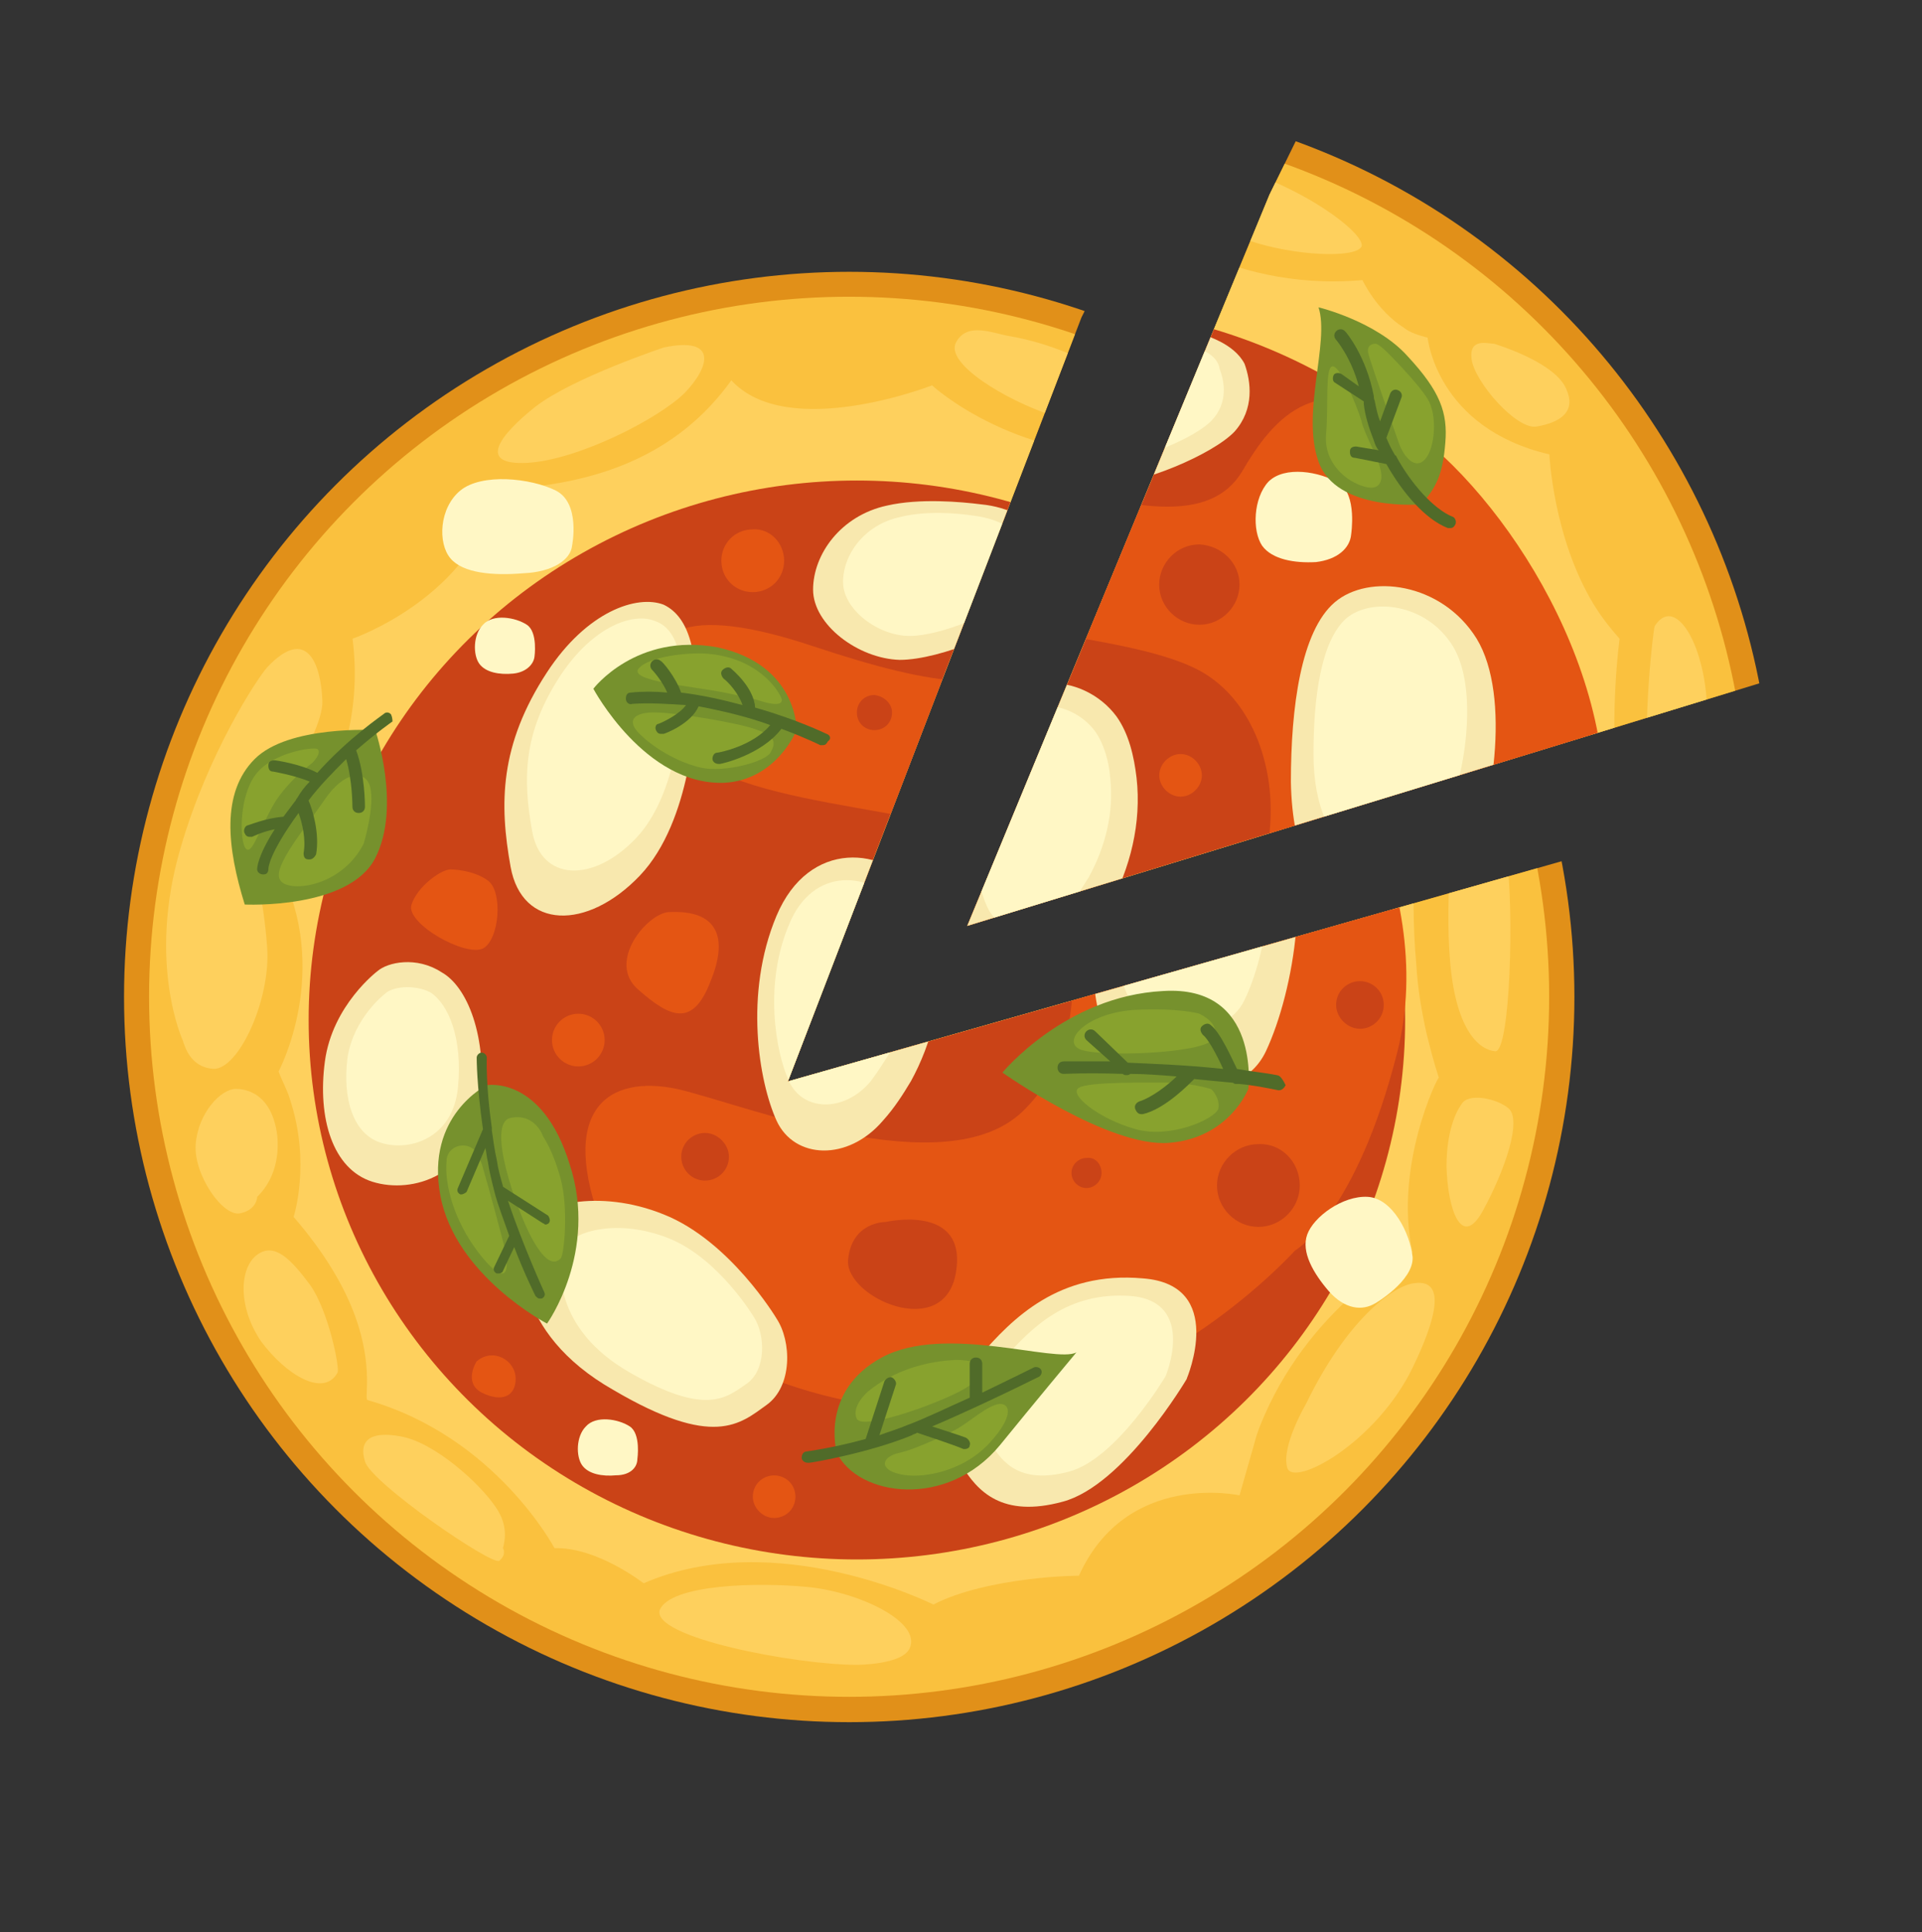 <?xml version="1.0" encoding="UTF-8"?>
<svg id="Livello_1" data-name="Livello 1" xmlns="http://www.w3.org/2000/svg" xmlns:xlink="http://www.w3.org/1999/xlink" viewBox="0 0 190.43 191.42">
  <rect x="0" y="0" width="190.43" height="191.42" fill="#333333" stroke="none"/>
  <defs>
    <style>
      .cls-1 {
        fill: #e19019;
      }

      .cls-2 {
        fill: none;
      }

      .cls-3 {
        fill: #fff7c5;
      }

      .cls-4 {
        clip-path: url(#clippath-1);
      }

      .cls-5 {
        fill: #f8e8ae;
      }

      .cls-6 {
        fill: #88a22e;
      }

      .cls-7 {
        fill: #e45513;
      }

      .cls-8 {
        fill: #ca4317;
      }

      .cls-9 {
        fill: #506b29;
      }

      .cls-10 {
        fill: #76912d;
      }

      .cls-11 {
        fill: #fed05d;
      }

      .cls-12 {
        clip-path: url(#clippath);
      }

      .cls-13 {
        fill: #fac13e;
      }
    </style>
    <clipPath id="clippath">
      <polygon class="cls-2" points="125.79 19.27 95.84 91.73 190.43 62.77 135.24 0 125.79 19.27"/>
    </clipPath>
    <clipPath id="clippath-1">
      <polygon class="cls-2" points="107.15 31.45 78.06 107.15 161.47 83.41 163.83 127.41 141.33 186.33 67.37 191.42 0 131.64 5.22 63.77 52.46 16.03 104.79 13.67 114.73 16.41 107.15 31.45"/>
    </clipPath>
  </defs>
  <g class="cls-12">
    <g>
      <g>
        <circle class="cls-1" cx="103.8" cy="81.51" r="71.85"/>
        <circle class="cls-13" cx="103.8" cy="81.48" r="69.36"/>
        <path class="cls-11" d="M159.73,106.78s-9.7,4.85-14.67,16.16c-.37.87-.75,1.74-.99,2.73l-1.49,5.22s-11.19-2.49-15.91,7.96c0,0-2.24,0-5.1.37-2.98.37-6.71,1.12-9.32,2.49,0,0-15.54-7.83-28.71-2.11,0,0-4.6-3.6-8.83-3.48,0,0-5.84-11.06-18.52-14.67-.37-.12.62-3.23-1.24-8.33-.99-2.73-2.86-6.09-6.09-9.82,0,0,1.74-5.34-.37-11.68-.25-.87-.75-1.74-1.12-2.73h0s5.34-9.94,0-20.26c0,0,9.07-9.07,7.33-22.62,0,0,11.93-4.1,14.29-14.79,9.82-.37,17.9-3.36,23.24-10.81,5.72,5.97,20.01.5,20.01.5,0,0,8.7,8.08,22.75,6.84,0,0,1.37,2.98,4.1,4.72h0c.62.5,1.49.75,2.36.99,0,0,.87,8.95,12.06,11.56,0,0,.37,8.2,4.35,14.79.75,1.24,1.62,2.36,2.61,3.48,0,0-.99,6.96-.25,15.04.12,2.24.5,4.47.99,6.71.37,1.49.75,2.98,1.24,4.47-.37-.12-4.72,8.83-2.73,17.28Z"/>
        <ellipse class="cls-8" cx="104.54" cy="83.78" rx="54.32" ry="53.45"/>
        <path class="cls-11" d="M37.79,85.89s0,.12.12.37c.25.75.99,2.24,2.86,2.36,2.49.12,5.72-6.84,5.34-12.06s-1.49-8.95-1.49-9.82,7.09-11.06,6.96-14.54c-.12-3.6-1.49-7.58-5.47-3.36-.99,1.12-5.84,8.45-8.58,17.9-3.36,11.44.25,19.14.25,19.14Z"/>
        <path class="cls-11" d="M45.12,101.31c.37-.37,2.36-2.24,1.99-6.09-.5-3.85-2.73-4.6-4.1-4.6-1.49,0-3.73,2.36-3.98,5.47s2.73,7.33,4.47,6.84c1.62-.5,1.62-1.62,1.62-1.62Z"/>
        <path class="cls-11" d="M53.08,118.71c.25-.37-.87-6.09-2.73-8.7-1.86-2.49-3.48-4.23-5.22-2.98s-1.99,5.1.37,8.58c2.61,3.36,6.34,5.59,7.58,3.11Z"/>
        <path class="cls-11" d="M69.48,135.99c0-.25.75-1.99-.75-4.1-1.49-2.24-5.97-6.34-9.32-6.96-3.23-.62-4.23.5-3.6,2.49.62,2.11,12.55,10.32,13.3,9.82.75-.5.37-1.24.37-1.24Z"/>
        <path class="cls-11" d="M104.54,147.67s4.47,0,5.22-1.62c1.24-2.61-4.97-5.59-10.07-6.09-5.1-.5-13.55-.25-14.67,2.24-.99,2.61,13.42,5.34,19.52,5.47Z"/>
        <path class="cls-11" d="M149.04,121.82s-2.49,4.23-1.86,6.34c.62,1.99,8.83-2.49,12.43-9.94s2.11-8.7,0-8.33c-2.11.37-6.46,3.73-10.57,11.93Z"/>
        <path class="cls-11" d="M164.58,92.11c-.25.37-1.49,2.11-1.49,6.22.12,4.23,1.49,8.2,3.6,4.35s3.98-9.07,2.49-10.19c-1.37-1.12-4.1-1.49-4.6-.37Z"/>
        <path class="cls-11" d="M163.95,62.03c-.12.12-1.24,9.32-.62,16.16s2.98,8.58,4.47,8.7c1.49,0,1.86-14.17,1.12-19.14-.75-5.1-3.23-8.45-4.97-5.72Z"/>
        <path class="cls-11" d="M119.7,16.03c-1.62-.25-4.23-1.49-5.34.62s4.97,5.72,9.45,7.21,10.32,1.74,11.06.62c.75-1.24-7.09-7.09-15.16-8.45Z"/>
        <path class="cls-11" d="M85.4,17.15s-8.95,2.98-12.68,5.84c-3.6,2.86-5.84,5.84-.87,5.59s13.05-4.35,15.66-6.96c2.49-2.61,3.23-5.59-2.11-4.47Z"/>
        <path class="cls-11" d="M148.04,34.06c-.62,0-2.49-.62-2.24,1.49.25,2.24,4.47,7.09,6.46,6.71,2.11-.37,4.23-1.37,2.73-4.1-1.49-2.49-6.96-4.1-6.96-4.1Z"/>
      </g>
      <path class="cls-7" d="M147.92,106.65s-13.18,14.67-30.33,15.79c-17.15,1.12-33.56-6.09-38.16-17.9-4.6-11.81.37-15.41,7.33-13.92,6.96,1.62,26.48,9.57,34.18,2.24,7.71-7.33,6.22-22.87-2.98-26.85-9.07-4.1-29.96-3.11-32.94-12.43-2.86-9.2,2.86-10.94,15.16-6.84,12.31,4.1,19.76,5.1,22.87,0,2.98-5.1,7.83-11.56,18.02-3.23,10.19,8.33,21.13,27.1,17.03,43.38-3.98,16.28-10.19,19.76-10.19,19.76Z"/>
      <path class="cls-5" d="M96.58,113.36s-4.6-7.71-11.19-10.32c-6.46-2.61-12.55-.99-13.55,1.24s-1.49,10.44,8.58,16.16c9.94,5.84,12.55,3.36,15.16,1.49,2.61-1.86,2.61-6.34.99-8.58Z"/>
      <path class="cls-3" d="M94.34,113.24s-3.48-5.84-8.45-7.83c-4.97-1.99-9.57-.75-10.32.99-.75,1.74-1.12,7.96,6.46,12.31,7.58,4.35,9.57,2.49,11.56,1.12,1.99-1.49,1.86-4.85.75-6.59Z"/>
      <path class="cls-5" d="M109.88,89.87c2.11-3.85,3.23-8.33,2.73-12.8-.25-2.11-.75-4.35-1.99-6.09-3.23-4.35-10.81-5.22-14.05,2.49-3.23,7.71-1.74,16.41,0,20.26,1.74,3.85,7.09,4.1,10.57,0,1.12-1.24,1.99-2.61,2.73-3.85Z"/>
      <path class="cls-3" d="M107.89,86.89c1.62-2.98,2.49-6.34,2.11-9.82-.12-1.62-.62-3.36-1.49-4.6-2.49-3.36-8.33-3.98-10.69,1.86-2.49,5.84-1.37,12.55,0,15.54,1.37,2.98,5.47,3.11,8.08,0,.75-.99,1.37-1.99,1.99-2.98Z"/>
      <path class="cls-5" d="M88.5,53.33s-.25,10.69-5.47,16.16c-5.22,5.47-11.68,5.34-12.8-.87s-1.12-12.06,3.6-19.27c3.98-6.09,8.95-7.71,11.56-6.71,2.61,1.12,3.6,4.97,3.11,10.69Z"/>
      <path class="cls-3" d="M87.14,52.7s-.25,8.58-4.47,13.05-9.45,4.35-10.32-.75c-.87-4.97-.99-9.57,2.86-15.41,3.23-4.85,7.21-6.22,9.32-5.34,2.24.75,2.98,3.85,2.61,8.45Z"/>
      <path class="cls-5" d="M120.82,33.81c-1.24-.62-2.49-.99-3.85-1.12-1.99-.25-6.09-.62-9.32.12-4.6.99-7.33,4.85-7.33,8.33s4.47,6.84,8.58,6.96c4.1,0,11.31-3.11,13.42-5.34,1.99-2.24,1.62-4.97.99-6.71-.5-.99-1.49-1.74-2.49-2.24Z"/>
      <path class="cls-3" d="M119.08,34.68c-.99-.5-1.99-.75-2.98-.87-1.62-.25-4.72-.5-7.21.12-3.6.75-5.72,3.73-5.72,6.46s3.48,5.34,6.59,5.34,8.7-2.36,10.32-4.1c1.62-1.74,1.24-3.85.75-5.1-.12-.87-.87-1.49-1.74-1.86Z"/>
      <path class="cls-5" d="M137.23,119.33s-6.22,10.57-12.31,12.18c-5.97,1.62-8.45-.99-10.07-3.73-1.62-2.86-1.49-7.09,1.86-10.69,3.23-3.73,7.83-8.45,16.16-7.71,8.33.62,4.35,9.94,4.35,9.94Z"/>
      <path class="cls-3" d="M135.12,119.08s-4.85,8.2-9.57,9.45-6.59-.75-7.83-2.98-1.12-5.47,1.49-8.33c2.61-2.86,6.09-6.59,12.55-6.09,6.46.62,3.36,7.96,3.36,7.96Z"/>
      <path class="cls-5" d="M133.38,89.87s8.83,2.98,11.68-2.98c2.86-6.09,4.72-17.9,1.24-23.62-3.48-5.59-10.69-6.46-14.05-3.6-3.36,2.86-4.35,10.44-4.35,17.78.12,7.33,2.61,11.81,5.47,12.43Z"/>
      <path class="cls-3" d="M134.12,84.03s6.71,2.24,8.83-2.24c2.24-4.6,3.6-13.55.99-17.78-2.61-4.23-8.08-4.85-10.57-2.73-2.49,2.24-3.23,7.83-3.23,13.42,0,5.47,1.86,8.83,3.98,9.32Z"/>
      <path class="cls-3" d="M155.87,111.87s3.85-2.24,3.73-4.6c-.25-2.36-1.99-5.84-4.47-5.97-2.49-.12-5.34,1.99-5.97,3.73s.62,3.85,2.11,5.59c1.62,1.74,3.36,1.99,4.6,1.24Z"/>
      <path class="cls-3" d="M76.32,36.67s.87-4.23-1.62-5.47-7.33-1.74-9.45,0-2.24,5.22-.99,6.71,4.23,1.74,7.21,1.49c2.98,0,4.72-1.37,4.85-2.73Z"/>
      <path class="cls-3" d="M82.91,127.28s.37-2.49-.75-3.23-3.36-1.12-4.35,0c-.99.99-.99,2.98-.37,3.85s1.99,1.12,3.36.99c1.24,0,1.99-.75,2.11-1.62Z"/>
      <path class="cls-3" d="M72.59,47.86s.37-2.49-.75-3.23-3.36-1.12-4.35,0c-.99.99-.99,2.98-.37,3.85.62.87,1.99,1.12,3.36.99,1.24-.12,1.99-.87,2.11-1.62Z"/>
      <path class="cls-3" d="M133.87,52.95s.62-3.98-1.24-5.1c-1.86-1.12-5.34-1.74-6.96-.12-1.49,1.62-1.62,4.85-.62,6.34.99,1.37,3.23,1.74,5.34,1.62,2.11-.25,3.36-1.37,3.48-2.73Z"/>
      <path class="cls-5" d="M57.05,78.93s-4.47,3.36-5.22,8.95.75,10.69,4.72,11.93c3.98,1.24,9.94-.62,10.69-7.58s-1.37-11.81-3.85-13.18c-2.49-1.62-5.34-.99-6.34-.12Z"/>
      <path class="cls-3" d="M57.8,81.17s-3.11,2.36-3.73,6.34c-.5,3.98.5,7.58,3.36,8.45,2.86.87,7.09-.5,7.58-5.47s-.99-8.33-2.73-9.45c-1.74-.87-3.73-.5-4.47.12Z"/>
      <path class="cls-10" d="M140.83,49.97s-8.45.75-10.19-4.23c-1.74-4.85,1.12-11.81,0-15.29,0,0,5.72,1.37,8.83,4.85,3.23,3.48,3.98,5.59,3.73,8.58-.25,3.11-.87,4.35-2.36,6.09Z"/>
      <path class="cls-10" d="M67.87,90.12s-6.09,2.98-4.6,10.94c1.49,7.96,10.57,12.68,10.57,12.68,0,0,5.1-7.09,2.24-15.79-2.73-8.7-8.2-7.83-8.2-7.83Z"/>
      <path class="cls-6" d="M73.46,95.21s-.75-2.36-3.23-1.86.62,9.2,2.11,11.93,2.36,2.49,2.86,1.99c.37-.5.75-5.1,0-7.83-.75-2.86-1.74-4.23-1.74-4.23Z"/>
      <path class="cls-6" d="M67.12,97.2c-.62-1.49-2.86-1.24-3.11.37v.12c-.25,2.36.75,5.97,3.11,9.07s3.48,2.86,2.49-.99c-.99-3.85-2.11-7.71-2.11-7.71l-.37-.87Z"/>
      <path class="cls-10" d="M102.67,126.66s-1.74-6.09,4.47-9.45c6.22-3.36,17.28.62,19.27-.5,0,0-4.35,5.22-7.58,9.2-5.22,6.34-14.17,5.1-16.16.75Z"/>
      <path class="cls-10" d="M143.32,90.62s-1.86,4.85-7.83,5.34c-5.97.5-16.53-6.96-16.53-6.96,0,0,6.22-7.58,15.91-8.08,9.7-.62,8.45,9.7,8.45,9.7Z"/>
      <path class="cls-10" d="M56.81,55.07s-8.58-.5-11.93,2.86c-3.36,3.36-2.73,8.83-.99,14.42,0,0,10.32.5,12.93-4.6,2.61-5.1,0-12.68,0-12.68Z"/>
      <path class="cls-10" d="M98.57,55.07s-1.99,4.97-7.21,5.22c-7.83.25-12.93-9.32-12.93-9.32,0,0,4.23-5.59,12.31-4.1,7.96,1.62,7.83,8.2,7.83,8.2Z"/>
      <path class="cls-6" d="M83.41,55.69c.12.12,2.49,2.24,5.72,2.98,2.36.5,6.34-.62,6.84-1.49s.62-1.62-1.24-2.24c-1.86-.75-8.33-1.74-9.94-1.74-1.74-.12-3.6.62-1.37,2.49Z"/>
      <path class="cls-6" d="M89.62,47.36c-1.74-.12-5.72.25-6.71,1.49s5.34,1.74,8.45,2.36c3.11.62,3.73.87,3.73.87,0,0,2.24.75,1.99-.25-.37-.99-2.49-3.98-7.46-4.47Z"/>
      <path class="cls-9" d="M101.55,55.44c-.25-.12-3.11-1.49-7.09-2.61-.12-1.99-2.24-3.73-2.36-3.85-.25-.25-.62-.12-.87.12-.25.25-.12.62.12.87.5.37,1.49,1.49,1.86,2.61-1.86-.5-3.98-.99-6.09-1.24-.5-1.49-1.86-3.11-1.99-3.11-.25-.25-.62-.25-.87,0s-.25.62,0,.87c.37.37,1.12,1.37,1.49,2.24-1.24-.12-2.49-.12-3.6,0-.37,0-.5.25-.5.62s.37.62.62.5c1.74-.12,3.48,0,5.34.12-.62.87-2.11,1.62-2.73,1.86-.25.12-.5.5-.37.75s.25.37.5.37h.25c.12,0,2.73-.99,3.48-2.73,2.61.5,5.1,1.12,7.09,1.86-1.74,2.11-5.1,2.73-5.22,2.73-.37,0-.5.37-.5.62s.25.5.62.5h.12c.12,0,4.1-.87,6.09-3.48,2.36.87,3.85,1.62,3.85,1.62h.25c.25,0,.37-.12.5-.37.5-.37.37-.75,0-.87Z"/>
      <path class="cls-9" d="M73.96,103.17l-4.47-2.86c-.25-.87-.5-1.74-.62-2.61-.25-1.12-.37-2.11-.5-2.98v-.25c-.62-4.35-.5-6.96-.5-6.96,0-.25-.25-.5-.5-.5s-.5.25-.5.5c0,.12,0,2.73.62,7.09l-2.49,5.84c-.12.25,0,.5.25.62h.12c.12,0,.37-.12.5-.25l1.86-4.35c.12.5.12.87.25,1.37.12.87.37,1.86.62,2.86h0c.37,1.49.99,2.98,1.49,4.47l-1.49,3.11c-.12.25,0,.5.25.62h.25c.12,0,.37-.12.37-.25l1.12-2.36c.99,2.61,1.99,4.6,2.11,4.85.12.12.25.25.37.25h.25c.25-.12.37-.37.25-.62,0,0-2.11-4.6-3.6-9.07l3.48,2.24c.12,0,.12.12.25.12s.37-.12.37-.25c.12-.25,0-.5-.12-.62Z"/>
      <path class="cls-6" d="M138.47,83.16s2.24.99,1.37,2.49-11.68,1.86-13.3.99c-1.62-.87.75-3.48,5.34-3.85,4.6-.25,6.59.37,6.59.37Z"/>
      <path class="cls-6" d="M139.59,90.62c.12,0,.99.99.75,1.99s-4.72,2.98-8.2,1.99c-3.6-.99-6.71-3.48-5.59-4.1.99-.62,6.96-.5,9.32-.5,2.11.12,3.73.62,3.73.62Z"/>
      <path class="cls-9" d="M146.18,89.12c-1.24-.25-2.61-.37-3.98-.62-.5-.99-1.62-3.6-2.61-4.35-.25-.25-.62-.12-.87.12s-.12.62.12.87c.5.37,1.37,1.99,1.99,3.36-3.36-.37-6.71-.5-9.45-.62l-3.23-3.11c-.25-.25-.62-.25-.87,0s-.25.62,0,.87l2.36,2.11h-4.6c-.37,0-.62.25-.62.62s.25.62.62.62c0,0,2.36-.12,5.84,0,.12.12.25.12.37.12s.25,0,.37-.12c1.37,0,2.98.12,4.6.25-.87.87-2.49,2.11-3.73,2.49-.25.12-.5.37-.37.75.12.25.25.5.62.5h.12c2.24-.5,4.72-3.11,5.1-3.48,1.24.12,2.49.25,3.85.37.12.12.25.12.37.12h.25c1.37.12,2.61.37,3.85.62h.12c.25,0,.5-.25.62-.5-.37-.62-.62-.87-.87-.99Z"/>
      <path class="cls-6" d="M105.66,120.57s-1.74,1.49-1.12,2.73,9.07-1.86,11.06-3.23,1.74-2.61-1.24-2.61c-2.86.12-6.09.99-8.7,3.11Z"/>
      <path class="cls-6" d="M114.11,124.55s-3.48,1.74-5.22,2.11c-1.74.37-2.11,1.62,0,2.11,1.99.5,6.22-.12,8.95-3.11,2.73-2.98,1.86-4.23.5-3.73-1.49.37-2.98,1.99-4.23,2.61Z"/>
      <path class="cls-9" d="M122.81,118.34c-.12-.25-.5-.37-.75-.25,0,0-2.24,1.12-5.1,2.49v-2.86c0-.37-.25-.62-.62-.62s-.62.25-.62.62v3.36c-1.99.87-4.23,1.99-6.22,2.73-.87.37-1.74.62-2.73.99l1.62-4.97c.12-.25-.12-.62-.37-.75-.25-.12-.62.12-.75.37l-1.86,5.72c-3.11.87-5.84,1.24-5.84,1.24-.37,0-.5.37-.5.62s.25.5.62.5h.12c.25,0,5.97-.99,10.19-2.73.12-.12.37-.12.5-.25.75.25,3.73,1.24,4.6,1.62h.12c.25,0,.5-.12.5-.37.12-.25-.12-.62-.37-.75-.62-.25-2.24-.75-3.36-1.12,1.49-.62,3.11-1.37,4.47-1.99h0c3.23-1.49,5.97-2.86,5.97-2.86.37-.12.5-.37.37-.75Z"/>
      <path class="cls-6" d="M136.86,46.99s.25,1.74-1.62,1.24-4.1-2.36-3.85-5.22-.12-6.59.62-6.71c.75-.12,2.36,3.73,2.86,5.34.37,1.62,1.86,3.85,1.99,5.34Z"/>
      <path class="cls-6" d="M136.36,34.06s-1.12-.12-.75,1.12c.37,1.24,2.49,7.33,2.98,8.7s1.62,2.73,2.61,1.62,1.24-4.35.25-5.97-3.98-4.6-3.98-4.6c0,0-.75-.75-1.12-.87Z"/>
      <path class="cls-9" d="M143.94,51.21c-1.86-.75-4.1-3.23-5.59-5.97,0,0,0-.12-.12-.12-.37-.62-.62-1.12-.87-1.74l1.49-3.98c.12-.25,0-.62-.37-.75-.25-.12-.62,0-.75.37l-.99,2.73c-.25-.62-.37-1.24-.5-1.86,0-.12-.12-.37-.12-.5v-.12c-.75-3.98-2.73-6.34-2.86-6.46-.25-.25-.62-.25-.87,0s-.25.62,0,.87c0,0,1.49,1.74,2.24,4.6l-1.74-1.24c-.25-.12-.62-.12-.75.12-.12.25-.12.62.12.75l2.86,1.86v.25c.12,1.12.5,2.36.99,3.6h0c.12.37.25.75.5.99l-2.24-.37c-.37,0-.62.12-.62.5s.12.62.5.62l3.11.62c1.62,2.86,3.85,5.47,6.09,6.34h.25c.25,0,.37-.12.5-.37.12-.25,0-.62-.25-.75Z"/>
      <path class="cls-6" d="M55.69,66.25s1.12-3.73.62-5.59c-.5-1.74-2.61-1.49-4.47,1.24s-5.22,6.71-4.47,7.96c.62,1.24,6.09.87,8.33-3.6Z"/>
      <path class="cls-6" d="M50.59,58.3s-2.86,2.11-4.1,4.6c-1.37,2.49-1.99,4.85-2.61,3.73-.5-1.12-.5-5.1,1.12-7.21,1.62-2.11,5.59-2.73,6.09-2.49.62.37-.5,1.37-.5,1.37Z"/>
      <path class="cls-9" d="M58.42,53.57c-.12-.25-.5-.37-.75-.12-.12.12-3.48,2.36-6.59,5.84-1.62-.87-4.1-1.24-4.23-1.24-.37,0-.62.12-.62.5s.12.62.5.62c0,0,2.11.37,3.6.99-.5.5-.87.99-1.24,1.62h0c-.12.12-.12.25-.25.37-.37.5-.75.99-1.12,1.49-1.74.12-3.48.87-3.6.87-.25.12-.37.5-.25.75s.25.37.5.37h.25s.99-.5,2.24-.75c-1.74,2.73-1.74,3.85-1.74,3.98,0,.25.25.5.62.5h0c.37,0,.5-.25.5-.62,0,0,0-1.37,2.98-5.47.37.99.75,2.61.5,3.98,0,.37.12.62.5.62h.12c.25,0,.5-.25.62-.5.37-2.11-.37-4.47-.75-5.34,1.12-1.49,2.49-2.86,3.73-4.1.62,2.11.62,4.72.62,4.72,0,.37.25.62.62.62h0c.37,0,.62-.25.62-.62,0-.12,0-3.23-.87-5.59,1.99-1.74,3.6-2.86,3.6-2.86,0,0,.12-.37-.12-.62Z"/>
      <path class="cls-7" d="M64.26,68.86c-.87,0-3.23,1.62-3.85,3.48s5.34,5.22,7.09,4.35c1.62-.87,1.99-5.59.5-6.71-1.49-1.24-3.73-1.12-3.73-1.12Z"/>
      <path class="cls-7" d="M85.89,73.09c-2.11.12-6.22,4.97-2.98,7.71,3.11,2.73,5.34,3.73,7.09-.75,1.86-4.6.75-7.21-4.1-6.96Z"/>
      <path class="cls-7" d="M66.87,117.59s-1.37,2.11.5,3.11c1.99.99,3.36.37,3.36-1.37,0-1.86-2.24-3.11-3.85-1.74Z"/>
      <path class="cls-8" d="M107.4,103.79c-.12,0-3.36,0-3.73,3.73s9.57,8.2,10.69,1.24c1.12-6.84-6.96-4.97-6.96-4.97Z"/>
      <path class="cls-8" d="M128.9,98.94c0,.87-.75,1.49-1.49,1.49-.87,0-1.49-.75-1.49-1.49s.75-1.49,1.49-1.49c.75-.12,1.49.62,1.49,1.49Z"/>
      <path class="cls-8" d="M122.81,57.92c0,2.11-1.74,3.98-3.98,3.98-2.11,0-3.98-1.74-3.98-3.98,0-2.11,1.74-3.98,3.98-3.98,2.24.12,3.98,1.86,3.98,3.98Z"/>
      <path class="cls-8" d="M91.86,97.33c0,1.37-1.12,2.36-2.36,2.36-1.37,0-2.36-1.12-2.36-2.36,0-1.37,1.12-2.36,2.36-2.36s2.36,1.12,2.36,2.36Z"/>
      <path class="cls-8" d="M156.74,82.16c0,1.37-1.12,2.36-2.36,2.36s-2.36-1.12-2.36-2.36,1.12-2.36,2.36-2.36,2.36,1.12,2.36,2.36Z"/>
      <path class="cls-8" d="M148.42,100.19c0,2.24-1.86,4.1-4.1,4.1s-4.1-1.86-4.1-4.1,1.86-4.1,4.1-4.1c2.24-.12,4.1,1.74,4.1,4.1Z"/>
      <path class="cls-8" d="M108.02,53.33c0,.99-.75,1.74-1.74,1.74s-1.74-.75-1.74-1.74.75-1.74,1.74-1.74,1.74.87,1.74,1.74Z"/>
      <path class="cls-7" d="M119.08,76.82c0,1.12-.99,2.11-2.11,2.11s-2.11-.99-2.11-2.11.99-2.11,2.11-2.11,2.11.99,2.11,2.11Z"/>
      <path class="cls-7" d="M97.33,38.16c0,1.74-1.37,3.11-3.11,3.11s-3.11-1.37-3.11-3.11,1.37-3.11,3.11-3.11,3.11,1.37,3.11,3.11Z"/>
      <path class="cls-7" d="M98.45,131.01c0,1.24-.99,2.11-2.11,2.11s-2.11-.99-2.11-2.11c0-1.24.99-2.11,2.11-2.11s2.11.87,2.11,2.11Z"/>
      <circle class="cls-7" cx="77.07" cy="85.77" r="2.61"/>
    </g>
  </g>
  <g class="cls-4">
    <g>
      <g>
        <circle class="cls-1" cx="84.14" cy="98.78" r="71.85"/>
        <circle class="cls-13" cx="84.13" cy="98.76" r="69.36"/>
        <path class="cls-11" d="M139.96,124.05s-9.7,4.85-14.67,16.16c-.37.87-.75,1.74-.99,2.73l-1.49,5.22s-11.19-2.49-15.91,7.96c0,0-2.24,0-5.1.37-2.98.37-6.71,1.12-9.32,2.49,0,0-15.54-7.83-28.71-2.11,0,0-4.6-3.6-8.83-3.48,0,0-5.84-11.06-18.52-14.67-.37-.12.62-3.23-1.24-8.33-.99-2.73-2.86-6.09-6.09-9.82,0,0,1.74-5.34-.37-11.68-.25-.87-.75-1.74-1.12-2.73h0s5.34-9.94,0-20.26c0,0,9.07-9.07,7.33-22.62,0,0,11.93-4.1,14.29-14.79,9.82-.37,17.9-3.36,23.24-10.81,5.59,6.09,19.89.5,19.89.5,0,0,8.7,8.08,22.75,6.84,0,0,1.37,2.98,4.1,4.72h0c.62.5,1.49.75,2.36.99,0,0,.87,8.95,12.06,11.56,0,0,.37,8.2,4.35,14.79.75,1.24,1.62,2.36,2.61,3.48,0,0-.99,6.96-.25,15.04.12,2.24.5,4.47.99,6.71.37,1.49.75,2.98,1.24,4.47-.12-.12-4.47,8.83-2.61,17.28Z"/>
        <ellipse class="cls-8" cx="84.9" cy="101.06" rx="54.32" ry="53.45"/>
        <path class="cls-11" d="M18.15,103.17s0,.12.12.37c.25.75.99,2.24,2.86,2.36,2.49.12,5.72-6.84,5.34-12.06s-1.49-8.95-1.49-9.82,7.09-11.06,6.96-14.54c-.12-3.6-1.49-7.58-5.47-3.36-.99,1.12-5.84,8.45-8.58,17.9-3.36,11.44.25,19.14.25,19.14Z"/>
        <path class="cls-11" d="M25.48,118.58c.37-.37,2.36-2.24,1.99-6.09-.5-3.85-2.73-4.6-4.1-4.6-1.49,0-3.73,2.36-3.98,5.47-.25,2.98,2.73,7.33,4.47,6.84,1.62-.37,1.62-1.62,1.62-1.62Z"/>
        <path class="cls-11" d="M33.44,135.99c.25-.37-.87-6.09-2.73-8.7-1.86-2.49-3.48-4.23-5.22-2.98s-1.99,5.1.37,8.58c2.49,3.36,6.22,5.59,7.58,3.11Z"/>
        <path class="cls-11" d="M49.84,153.39c0-.25.75-1.99-.75-4.1-1.49-2.24-5.97-6.34-9.32-6.96-3.23-.62-4.23.5-3.6,2.49.62,2.11,12.55,10.32,13.3,9.82.75-.62.37-1.24.37-1.24Z"/>
        <path class="cls-11" d="M84.9,164.95s4.47,0,5.22-1.62c1.24-2.61-4.97-5.59-10.07-6.09s-13.55-.25-14.67,2.24c-.99,2.73,13.42,5.47,19.52,5.47Z"/>
        <path class="cls-11" d="M129.4,139.09s-2.49,4.23-1.86,6.34c.62,1.99,8.83-2.49,12.43-9.94,3.6-7.46,2.11-8.7,0-8.33-2.11.37-6.59,3.73-10.57,11.93Z"/>
        <path class="cls-11" d="M144.81,109.39c-.25.37-1.49,2.11-1.49,6.22.12,4.23,1.49,8.2,3.6,4.35s3.98-9.07,2.49-10.19c-1.24-.99-3.98-1.49-4.6-.37Z"/>
        <path class="cls-11" d="M144.31,79.3c-.12.12-1.24,9.32-.62,16.16.62,6.84,2.98,8.58,4.47,8.7,1.49,0,1.86-14.17,1.12-19.14-.75-5.1-3.23-8.33-4.97-5.72Z"/>
        <path class="cls-11" d="M100.06,33.31c-1.62-.25-4.23-1.49-5.34.62s4.97,5.72,9.45,7.21,10.32,1.74,11.06.62c.75-1.24-7.21-7.09-15.16-8.45Z"/>
        <path class="cls-11" d="M65.76,34.43s-8.95,2.98-12.68,5.84c-3.6,2.86-5.84,5.84-.87,5.59,4.97-.25,13.05-4.35,15.66-6.96,2.49-2.61,3.23-5.59-2.11-4.47Z"/>
        <path class="cls-11" d="M128.28,51.46c-.62,0-2.49-.62-2.24,1.49.25,2.24,4.47,7.09,6.46,6.71,2.11-.37,4.23-1.37,2.73-4.1-1.37-2.61-6.96-4.1-6.96-4.1Z"/>
      </g>
      <path class="cls-7" d="M128.28,123.93s-13.18,14.67-30.33,15.79-33.56-6.09-38.16-17.9c-4.6-11.81.37-15.41,7.33-13.92,6.96,1.62,26.48,9.57,34.18,2.24,7.71-7.33,6.22-22.87-2.98-26.85-9.07-4.1-29.96-3.11-32.94-12.43-2.86-9.2,2.86-10.94,15.16-6.84,12.31,4.1,19.76,5.1,22.87,0,2.98-5.1,7.83-11.56,18.02-3.23,10.19,8.33,21.13,27.1,17.03,43.38-4.1,16.28-10.19,19.76-10.19,19.76Z"/>
      <path class="cls-5" d="M76.94,130.64s-4.6-7.71-11.19-10.32c-6.46-2.61-12.55-.99-13.55,1.24s-1.49,10.44,8.58,16.16c9.94,5.84,12.55,3.36,15.16,1.49,2.61-1.86,2.49-6.34.99-8.58Z"/>
      <path class="cls-3" d="M74.71,130.52s-3.48-5.84-8.45-7.83c-4.97-1.99-9.57-.75-10.32.99-.75,1.74-1.12,7.96,6.46,12.31s9.57,2.49,11.56,1.12c1.99-1.37,1.86-4.85.75-6.59Z"/>
      <path class="cls-5" d="M90.24,107.15c2.11-3.85,3.23-8.33,2.73-12.8-.25-2.11-.75-4.35-1.99-6.09-3.23-4.35-10.81-5.22-14.05,2.49-3.23,7.71-1.74,16.41,0,20.26s7.09,4.1,10.57,0c1.12-1.24,1.99-2.61,2.73-3.85Z"/>
      <path class="cls-3" d="M88.25,104.16c1.62-2.98,2.49-6.34,2.11-9.82-.12-1.62-.62-3.36-1.49-4.6-2.49-3.36-8.33-3.98-10.69,1.86-2.49,5.84-1.37,12.55,0,15.54s5.47,3.11,8.08,0c.75-.99,1.37-1.99,1.99-2.98Z"/>
      <path class="cls-5" d="M68.86,70.6s-.25,10.69-5.47,16.16c-5.22,5.47-11.68,5.34-12.8-.87s-1.12-12.06,3.6-19.27c3.98-6.09,8.95-7.71,11.56-6.71,2.61,1.24,3.48,4.97,3.11,10.69Z"/>
      <path class="cls-3" d="M67.5,69.98s-.25,8.58-4.47,13.05-9.45,4.35-10.32-.75c-.87-4.97-.99-9.57,2.86-15.41,3.23-4.85,7.21-6.22,9.32-5.34,2.24.75,2.98,3.85,2.61,8.45Z"/>
      <path class="cls-5" d="M101.06,51.09c-1.24-.62-2.49-.99-3.85-1.12-1.99-.25-6.09-.62-9.32.12-4.6.99-7.33,4.85-7.33,8.33s4.47,6.84,8.58,6.96c4.1,0,11.31-3.11,13.42-5.34,1.99-2.24,1.62-4.97.99-6.71-.37-.87-1.37-1.74-2.49-2.24Z"/>
      <path class="cls-3" d="M99.44,51.96c-.99-.5-1.99-.75-2.98-.87-1.62-.25-4.72-.5-7.21.12-3.6.75-5.72,3.73-5.72,6.46s3.48,5.34,6.59,5.34,8.7-2.36,10.32-4.1,1.24-3.85.75-5.1c-.12-.87-.99-1.49-1.74-1.86Z"/>
      <path class="cls-5" d="M117.59,136.61s-6.22,10.57-12.31,12.18c-5.97,1.62-8.45-.99-10.07-3.73-1.62-2.86-1.49-7.09,1.86-10.69,3.23-3.73,7.83-8.45,16.16-7.71,8.33.62,4.35,9.94,4.35,9.94Z"/>
      <path class="cls-3" d="M115.48,136.36s-4.85,8.2-9.57,9.45c-4.72,1.24-6.59-.75-7.83-2.98-1.24-2.24-1.12-5.47,1.49-8.33s6.09-6.59,12.55-6.09c6.46.62,3.36,7.96,3.36,7.96Z"/>
      <path class="cls-5" d="M113.74,107.15s8.83,2.98,11.68-2.98c2.86-6.09,4.72-17.9,1.24-23.62-3.48-5.59-10.69-6.46-14.05-3.6-3.36,2.86-4.35,10.44-4.35,17.78s2.61,11.81,5.47,12.43Z"/>
      <path class="cls-3" d="M114.48,101.31s6.71,2.24,8.83-2.24c2.24-4.6,3.6-13.55.99-17.78s-8.08-4.85-10.57-2.73c-2.49,2.24-3.23,7.83-3.23,13.42,0,5.59,1.86,8.83,3.98,9.32Z"/>
      <path class="cls-3" d="M136.23,129.15s3.85-2.24,3.73-4.6c-.25-2.36-1.99-5.84-4.47-5.97-2.49-.12-5.34,1.99-5.97,3.73s.62,3.85,2.11,5.59c1.62,1.86,3.36,1.99,4.6,1.24Z"/>
      <path class="cls-3" d="M56.68,54.07s.87-4.23-1.62-5.47-7.33-1.74-9.45,0c-2.11,1.74-2.24,5.22-.99,6.71,1.24,1.49,4.23,1.74,7.21,1.49,2.98-.12,4.72-1.37,4.85-2.73Z"/>
      <path class="cls-3" d="M63.15,144.56s.37-2.49-.75-3.23-3.36-1.12-4.35,0c-.99.99-.99,2.98-.37,3.85.62.87,1.99,1.12,3.36.99,1.37,0,2.11-.75,2.11-1.62Z"/>
      <path class="cls-3" d="M52.95,65.13s.37-2.49-.75-3.23-3.36-1.12-4.35,0c-.99.99-.99,2.98-.37,3.85s1.99,1.12,3.36.99c1.24-.12,1.99-.87,2.11-1.62Z"/>
      <path class="cls-3" d="M114.23,70.23s.62-3.98-1.24-5.1-5.34-1.74-6.96-.12c-1.49,1.62-1.62,4.85-.62,6.34.99,1.37,3.23,1.74,5.34,1.62,2.11-.25,3.36-1.37,3.48-2.73Z"/>
      <path class="cls-5" d="M37.41,96.21s-4.47,3.36-5.22,8.95.75,10.69,4.72,11.93,9.94-.62,10.69-7.58c.75-6.96-1.37-11.81-3.85-13.18-2.49-1.62-5.34-.99-6.34-.12Z"/>
      <path class="cls-3" d="M38.16,98.45s-3.11,2.36-3.73,6.34c-.5,3.98.5,7.58,3.36,8.45,2.86.87,7.09-.5,7.58-5.47.5-4.97-.99-8.33-2.73-9.45-1.74-.87-3.85-.5-4.47.12Z"/>
      <path class="cls-10" d="M121.07,67.25s-8.45.75-10.19-4.23c-1.74-4.85,1.12-11.81,0-15.29,0,0,5.72,1.37,8.83,4.85,3.23,3.48,3.98,5.59,3.73,8.58-.25,3.23-.87,4.35-2.36,6.09Z"/>
      <path class="cls-10" d="M48.23,107.52s-6.09,2.98-4.6,10.94c1.49,7.96,10.57,12.68,10.57,12.68,0,0,5.1-7.09,2.24-15.79-2.73-8.83-8.2-7.83-8.2-7.83Z"/>
      <path class="cls-6" d="M53.82,112.62s-.75-2.36-3.23-1.86.62,9.2,2.11,11.93,2.36,2.49,2.86,1.99c.37-.5.75-5.1,0-7.83-.75-2.86-1.74-4.23-1.74-4.23Z"/>
      <path class="cls-6" d="M47.36,114.48c-.62-1.49-2.86-1.24-3.11.37v.12c-.25,2.36.75,5.97,3.11,9.07s3.48,2.86,2.49-.99c-.99-3.85-2.11-7.71-2.11-7.71l-.37-.87Z"/>
      <path class="cls-10" d="M82.91,143.94s-1.74-6.09,4.47-9.45c6.22-3.36,17.28.62,19.27-.5,0,0-4.35,5.22-7.58,9.2-5.22,6.34-14.05,5.1-16.16.75Z"/>
      <path class="cls-10" d="M123.68,107.89s-1.86,4.85-7.83,5.34c-5.97.5-16.53-6.96-16.53-6.96,0,0,6.22-7.58,15.91-8.08,9.7-.62,8.45,9.7,8.45,9.7Z"/>
      <path class="cls-10" d="M37.17,72.34s-8.58-.5-11.93,2.86c-3.36,3.36-2.73,8.83-.99,14.42,0,0,10.32.5,12.93-4.6,2.61-5.1,0-12.68,0-12.68Z"/>
      <path class="cls-10" d="M78.93,72.34s-1.99,4.97-7.21,5.22c-7.83.25-12.93-9.32-12.93-9.32,0,0,4.23-5.59,12.31-4.1,7.96,1.74,7.83,8.2,7.83,8.2Z"/>
      <path class="cls-6" d="M63.77,73.09c.12.12,2.49,2.24,5.72,2.98,2.36.5,6.34-.62,6.84-1.49s.62-1.62-1.24-2.24c-1.86-.75-8.33-1.74-9.94-1.74-1.74-.12-3.73.5-1.37,2.49Z"/>
      <path class="cls-6" d="M69.98,64.76c-1.74-.12-5.72.25-6.71,1.49s5.34,1.74,8.45,2.36,3.73.87,3.73.87c0,0,2.24.75,1.99-.25-.37-.99-2.49-4.1-7.46-4.47Z"/>
      <path class="cls-9" d="M81.91,72.72c-.25-.12-3.11-1.49-7.09-2.61-.12-1.99-2.24-3.73-2.36-3.85-.25-.25-.62-.12-.87.12s-.12.62.12.87c.5.37,1.49,1.49,1.86,2.61-1.86-.5-3.98-.99-6.09-1.24-.5-1.49-1.86-3.11-1.99-3.11-.25-.25-.62-.25-.87,0s-.25.62,0,.87c.37.37,1.12,1.37,1.49,2.24-1.24-.12-2.49-.12-3.6,0-.37,0-.5.25-.5.62s.37.62.62.5c1.74-.12,3.48,0,5.34.12-.62.87-2.11,1.62-2.73,1.86-.25,0-.37.37-.25.62s.25.37.5.37h.25c.12,0,2.73-.99,3.48-2.73,2.61.5,5.1,1.12,7.09,1.86-1.74,2.11-5.1,2.73-5.22,2.73-.37,0-.5.37-.5.62s.25.5.62.5h.12c.12,0,4.1-.87,6.09-3.48,2.36.87,3.85,1.62,3.85,1.62h.25c.25,0,.37-.12.5-.37.37-.25.25-.62-.12-.75Z"/>
      <path class="cls-9" d="M54.32,120.45l-4.47-2.86c-.25-.87-.5-1.74-.62-2.61-.25-1.12-.37-2.11-.5-2.98v-.25c-.62-4.35-.5-6.96-.5-6.96,0-.25-.25-.5-.5-.5s-.5.25-.5.5c0,.12,0,2.73.62,7.09l-2.49,5.84c-.12.25,0,.5.25.62h.12c.12,0,.37-.12.5-.25l1.86-4.35c.12.5.12.87.25,1.37.12.87.37,1.86.62,2.86h0c.37,1.49.99,2.98,1.49,4.47l-1.49,3.11c-.12.25,0,.5.25.62h.25c.12,0,.37-.12.37-.25l1.12-2.36c.99,2.61,1.99,4.6,2.11,4.85.12.12.25.25.37.25h.25c.25-.12.37-.37.25-.62,0,0-2.11-4.6-3.6-9.07l3.48,2.24c.12,0,.12.12.25.12s.37-.12.37-.25c.12-.12,0-.5-.12-.62Z"/>
      <path class="cls-6" d="M118.83,100.44s2.24.99,1.37,2.49c-.87,1.49-11.68,1.86-13.3.99-1.62-.87.75-3.48,5.34-3.85,4.6-.25,6.59.37,6.59.37Z"/>
      <path class="cls-6" d="M119.95,107.89c.12,0,.99.99.75,1.99-.37.99-4.72,2.98-8.2,1.99-3.6-.99-6.71-3.48-5.59-4.1.99-.62,6.96-.5,9.32-.5,2.11.12,3.73.62,3.73.62Z"/>
      <path class="cls-9" d="M126.54,106.53c-1.24-.25-2.61-.37-3.98-.62-.5-.99-1.62-3.6-2.61-4.35-.25-.25-.62-.12-.87.12s-.12.62.12.87c.5.37,1.37,1.99,1.99,3.36-3.36-.37-6.71-.5-9.45-.62l-3.23-3.11c-.25-.25-.62-.25-.87,0s-.25.62,0,.87l2.36,2.11h-4.6c-.37,0-.62.25-.62.62s.25.62.62.62c0,0,2.36-.12,5.84,0,.12.12.25.12.37.12s.25,0,.37-.12c1.37,0,2.98.12,4.6.25-.87.87-2.49,2.11-3.73,2.49-.25.12-.5.37-.37.75.12.25.25.5.62.5h.12c2.24-.5,4.72-3.11,5.1-3.48,1.24.12,2.49.25,3.85.37.12.12.25.12.37.12h.25c1.37.12,2.61.37,3.85.62h.12c.25,0,.5-.25.62-.5-.37-.75-.62-.99-.87-.99Z"/>
      <path class="cls-6" d="M86.02,137.85s-1.74,1.49-1.12,2.73,9.07-1.86,11.06-3.23,1.74-2.61-1.24-2.61c-2.86.12-6.09.99-8.7,3.11Z"/>
      <path class="cls-6" d="M94.34,141.83s-3.48,1.74-5.22,2.11c-1.74.37-2.11,1.62,0,2.11,1.99.5,6.22-.12,8.95-3.11,2.73-2.98,1.86-4.23.5-3.73s-2.86,1.99-4.23,2.61Z"/>
      <path class="cls-9" d="M103.17,135.74c-.12-.25-.5-.37-.75-.25,0,0-2.24,1.12-5.1,2.49v-2.86c0-.37-.25-.62-.62-.62s-.62.25-.62.62v3.36c-1.99.87-4.23,1.99-6.22,2.73-.87.37-1.74.62-2.73.99l1.62-4.97c.12-.25-.12-.62-.37-.75-.25-.12-.62.12-.75.37l-1.86,5.72c-3.11.87-5.84,1.24-5.84,1.24-.37,0-.5.37-.5.62s.25.5.62.5h.12c.25,0,5.97-.99,10.19-2.73.12-.12.37-.12.5-.25.75.25,3.73,1.24,4.6,1.62h.12c.25,0,.5-.12.5-.37.12-.25-.12-.62-.37-.75-.62-.25-2.24-.75-3.36-1.12,1.49-.62,3.11-1.37,4.47-1.99h0c3.23-1.49,5.97-2.86,5.97-2.86.37-.12.5-.5.37-.75Z"/>
      <path class="cls-6" d="M117.22,64.26s.25,1.74-1.62,1.24-4.1-2.36-3.85-5.22c.25-2.86-.12-6.59.62-6.71s2.36,3.73,2.86,5.34c.37,1.74,1.86,3.85,1.99,5.34Z"/>
      <path class="cls-6" d="M116.59,51.46s-1.12-.12-.75,1.12,2.49,7.33,2.98,8.7,1.62,2.73,2.61,1.62c.99-1.12,1.24-4.35.25-5.97s-3.98-4.6-3.98-4.6c0,0-.62-.75-1.12-.87Z"/>
      <path class="cls-9" d="M124.3,68.49c-1.86-.75-4.1-3.23-5.59-5.97,0,0,0-.12-.12-.12-.37-.62-.62-1.12-.87-1.74l1.49-3.98c.12-.25,0-.62-.37-.75-.25-.12-.62,0-.75.37l-.99,2.73c-.25-.62-.37-1.24-.5-1.86,0-.12-.12-.37-.12-.5v-.12c-.75-3.98-2.73-6.34-2.86-6.46-.25-.25-.62-.25-.87,0s-.25.62,0,.87c0,0,1.49,1.74,2.24,4.6l-1.74-1.24c-.25-.12-.62-.12-.75.12s-.12.62.12.75l2.86,1.86v.25c.12,1.12.5,2.36.99,3.6h0c.12.37.25.75.5.99l-2.24-.37c-.37,0-.62.12-.62.5s.12.62.5.62l3.11.62c1.62,2.86,3.85,5.47,6.09,6.34h.25c.25,0,.37-.12.5-.37.12-.25,0-.62-.25-.75Z"/>
      <path class="cls-6" d="M36.05,83.53s1.12-3.73.62-5.59c-.5-1.74-2.61-1.49-4.47,1.24s-5.22,6.71-4.47,7.96c.62,1.37,6.09.87,8.33-3.6Z"/>
      <path class="cls-6" d="M30.95,75.58s-2.86,2.11-4.1,4.6c-1.37,2.49-1.99,4.85-2.61,3.73-.5-1.12-.5-5.1,1.12-7.21,1.62-2.11,5.59-2.73,6.09-2.49.5.37-.5,1.37-.5,1.37Z"/>
      <path class="cls-9" d="M38.78,70.85c-.12-.25-.5-.37-.75-.12-.12.12-3.48,2.36-6.59,5.84-1.62-.87-4.1-1.24-4.23-1.24-.37,0-.62.12-.62.5s.12.62.5.62c0,0,2.11.37,3.6.99-.5.5-.87.99-1.24,1.62h0c-.12.12-.12.25-.25.37-.37.5-.75.99-1.12,1.49-1.74.12-3.48.87-3.6.87-.25.12-.37.5-.25.75s.25.37.5.37h.25s.99-.5,2.24-.75c-1.74,2.73-1.74,3.85-1.74,3.98,0,.25.25.5.62.5h0c.37,0,.5-.25.5-.62,0,0,0-1.37,2.98-5.47.37.99.75,2.61.5,3.98,0,.37.12.62.5.62h.12c.25,0,.5-.25.62-.5.37-2.11-.37-4.47-.75-5.34,1.12-1.49,2.49-2.86,3.73-4.1.62,2.11.62,4.72.62,4.72,0,.37.25.62.62.62h0c.37,0,.62-.25.62-.62,0-.12,0-3.23-.87-5.59,1.99-1.74,3.6-2.86,3.6-2.86,0,0,0-.37-.12-.62Z"/>
      <path class="cls-7" d="M44.62,86.14c-.87,0-3.23,1.62-3.85,3.48s5.34,5.22,7.09,4.35c1.62-.87,1.99-5.59.5-6.71-1.49-1.12-3.73-1.12-3.73-1.12Z"/>
      <path class="cls-7" d="M66.25,90.37c-2.11.12-6.22,4.97-2.98,7.71,3.11,2.73,5.34,3.73,7.09-.75,1.86-4.47.75-7.21-4.1-6.96Z"/>
      <path class="cls-7" d="M47.23,134.87s-1.37,2.11.5,3.11c1.99.99,3.36.37,3.36-1.37,0-1.86-2.24-3.11-3.85-1.74Z"/>
      <path class="cls-8" d="M87.76,121.07c-.12,0-3.36,0-3.73,3.73s9.57,8.2,10.69,1.24c1.12-6.84-6.96-4.97-6.96-4.97Z"/>
      <path class="cls-8" d="M109.14,116.22c0,.87-.75,1.49-1.49,1.49-.87,0-1.49-.75-1.49-1.49,0-.87.75-1.49,1.49-1.49.87-.12,1.49.62,1.49,1.49Z"/>
      <path class="cls-8" d="M103.17,75.2c0,2.11-1.74,3.98-3.98,3.98-2.11,0-3.98-1.74-3.98-3.98,0-2.11,1.74-3.98,3.98-3.98,2.24.12,3.98,1.86,3.98,3.98Z"/>
      <path class="cls-8" d="M72.22,114.61c0,1.37-1.12,2.36-2.36,2.36-1.37,0-2.36-1.12-2.36-2.36,0-1.37,1.12-2.36,2.36-2.36s2.36,1.12,2.36,2.36Z"/>
      <path class="cls-8" d="M137.1,99.57c0,1.37-1.12,2.36-2.36,2.36s-2.36-1.12-2.36-2.36c0-1.37,1.12-2.36,2.36-2.36s2.36.99,2.36,2.36Z"/>
      <path class="cls-8" d="M128.78,117.46c0,2.24-1.86,4.1-4.1,4.1s-4.1-1.86-4.1-4.1,1.86-4.1,4.1-4.1c2.24-.12,4.1,1.74,4.1,4.1Z"/>
      <path class="cls-8" d="M88.38,70.6c0,.99-.75,1.74-1.74,1.74s-1.74-.75-1.74-1.74.75-1.74,1.74-1.74c.99.12,1.74.87,1.74,1.74Z"/>
      <path class="cls-7" d="M99.44,94.1c0,1.12-.99,2.11-2.11,2.11s-2.11-.99-2.11-2.11.99-2.11,2.11-2.11,2.11.99,2.11,2.11Z"/>
      <path class="cls-7" d="M77.69,55.56c0,1.74-1.37,3.11-3.11,3.11s-3.11-1.37-3.11-3.11,1.37-3.11,3.11-3.11c1.74-.12,3.11,1.37,3.11,3.11Z"/>
      <path class="cls-7" d="M78.81,148.29c0,1.24-.99,2.11-2.11,2.11s-2.11-.99-2.11-2.11c0-1.24.99-2.11,2.11-2.11s2.11.87,2.11,2.11Z"/>
      <circle class="cls-7" cx="57.3" cy="103.05" r="2.61"/>
    </g>
  </g>
</svg>